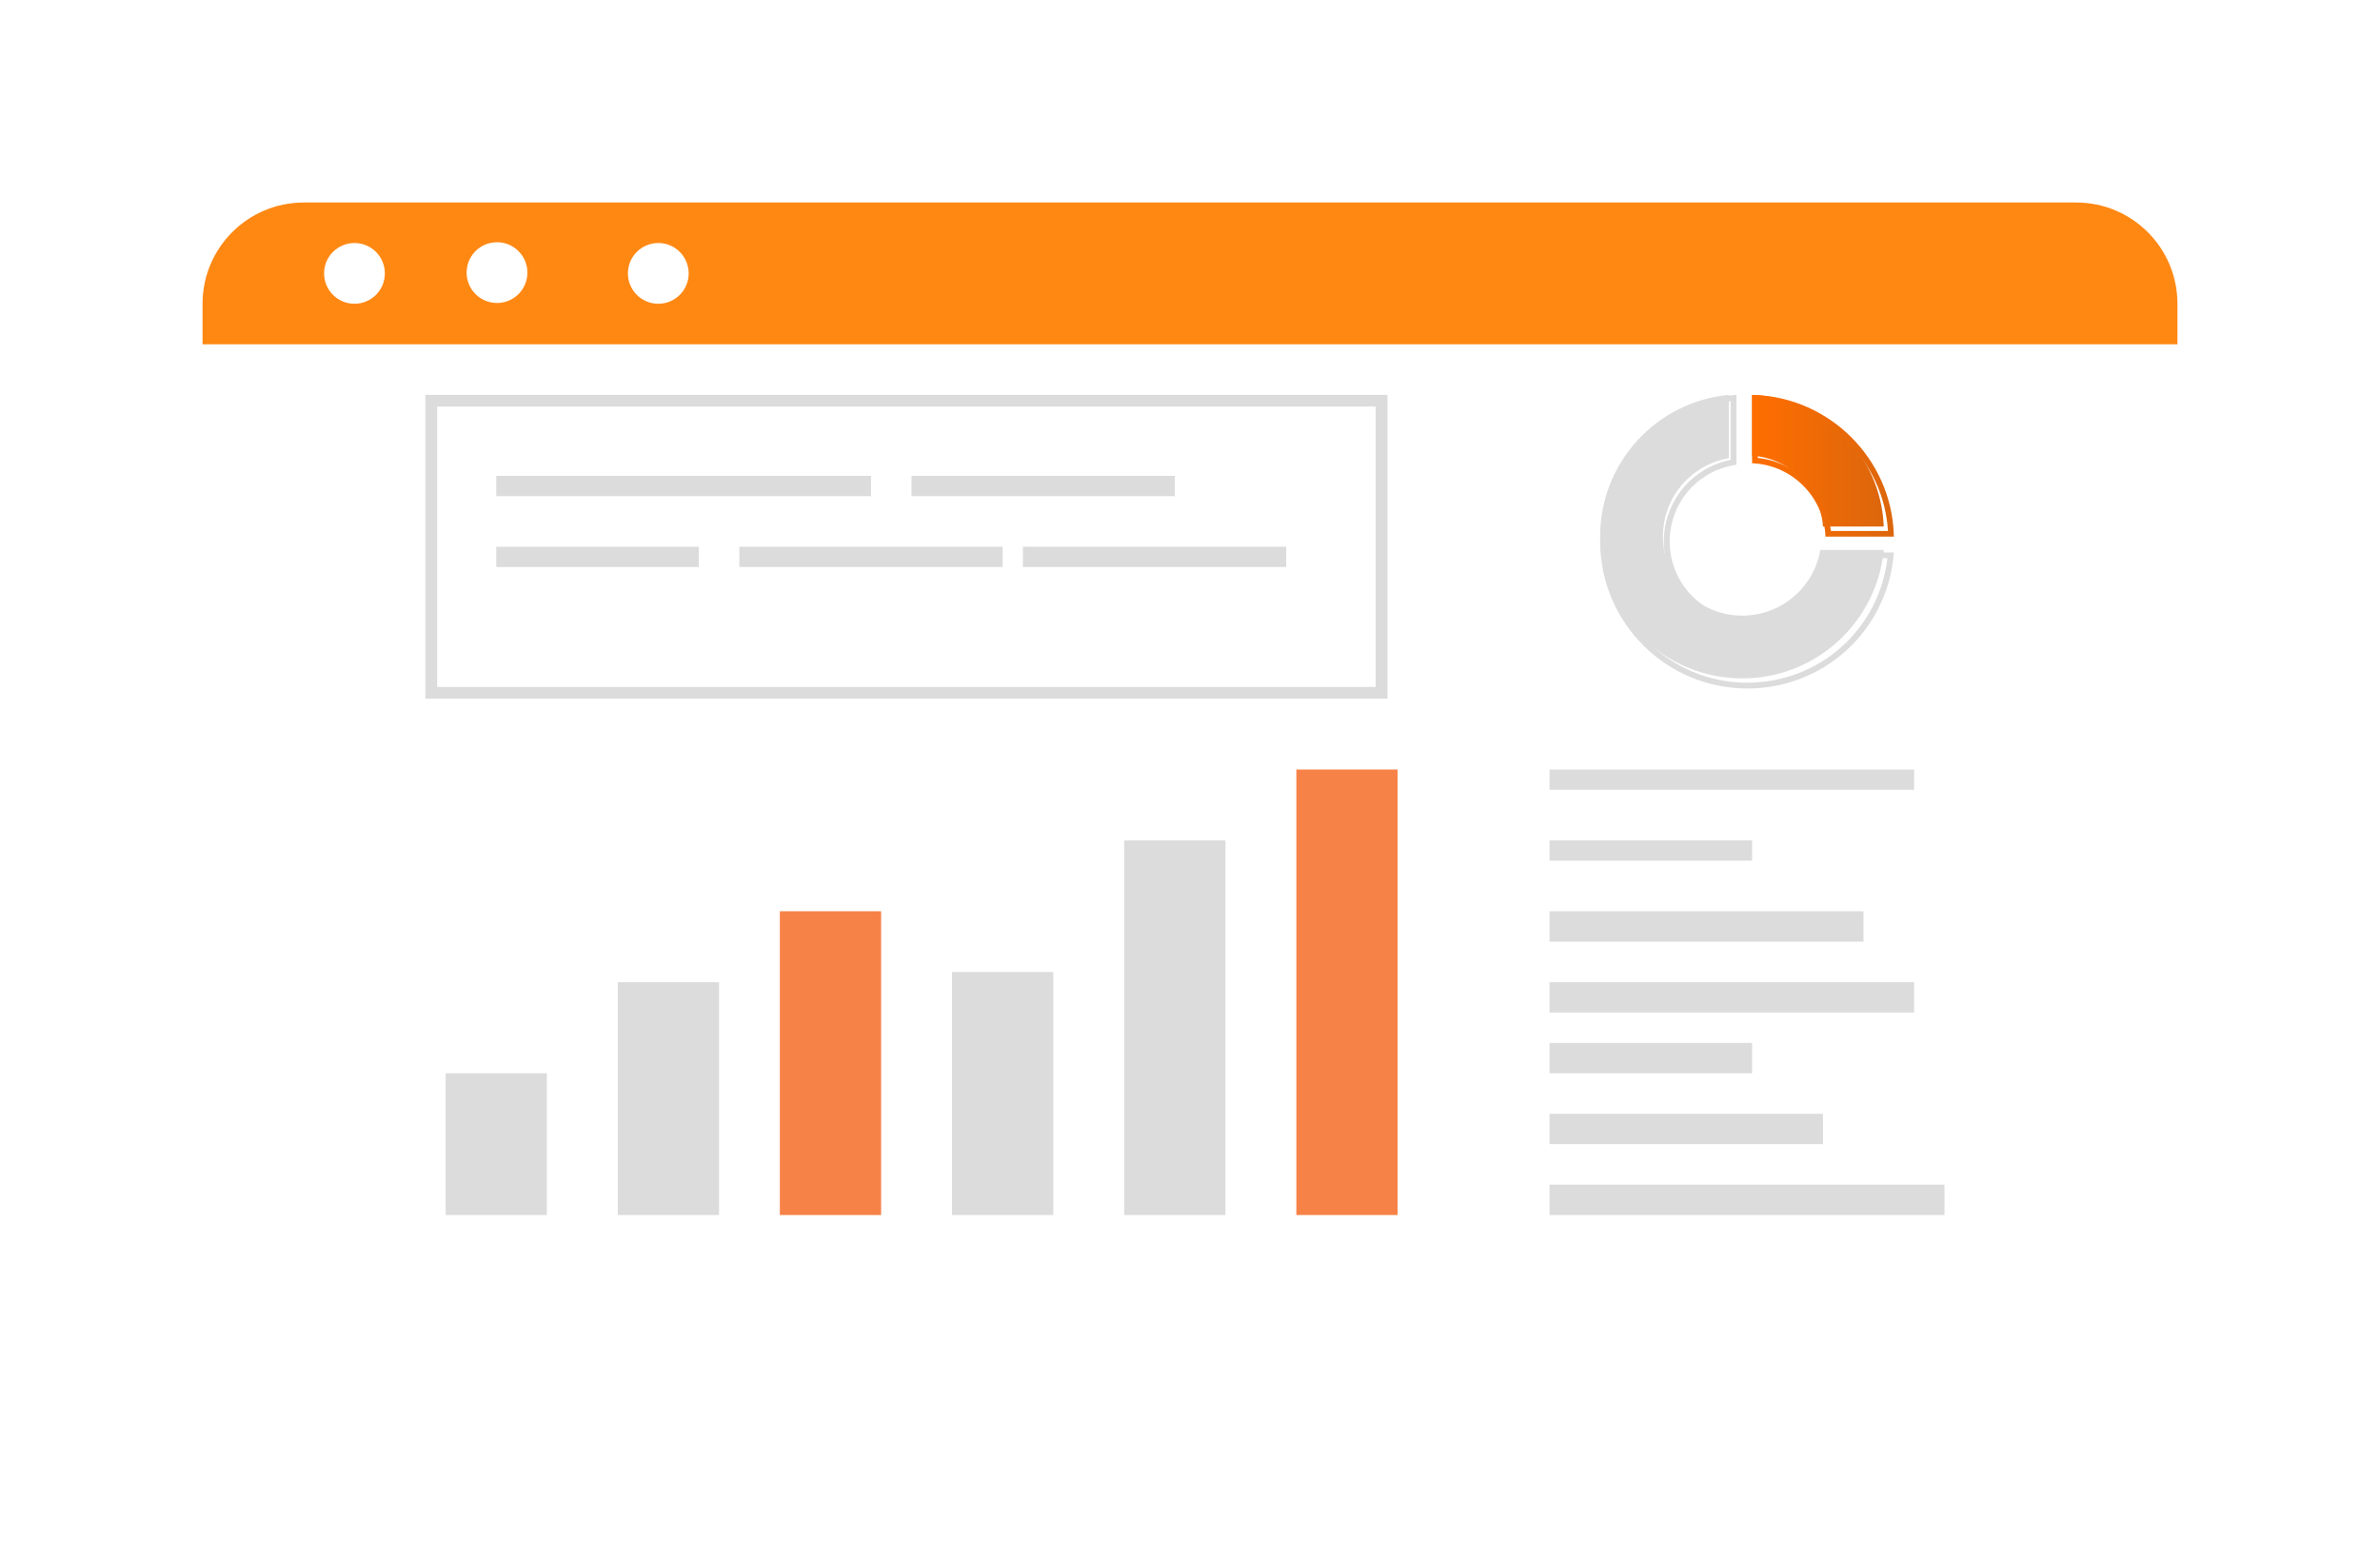 <svg width="235" height="154" viewBox="0 0 235 154" fill="none" xmlns="http://www.w3.org/2000/svg">
<g filter="url(#filter0_d_3954_85594)">
<rect x="16" y="16" width="195" height="114" rx="10" fill="white"/>
<path d="M16 26C16 20.477 20.477 16 26 16H201C206.523 16 211 20.477 211 26V30H16V26Z" fill="#FF8813"/>
<path d="M34 23C34 24.658 32.656 26 31 26C29.344 26 28 24.656 28 23C28 21.344 29.344 20 31 20C32.656 20 34 21.344 34 23Z" fill="white"/>
<path d="M45.15 25.923C46.806 25.881 48.115 24.504 48.073 22.848C48.032 21.192 46.655 19.883 44.999 19.924C43.343 19.966 42.034 21.343 42.075 22.999C42.117 24.655 43.493 25.964 45.15 25.923Z" fill="white"/>
<path d="M64 23C64 24.658 62.656 26 61 26C59.344 26 58 24.656 58 23C58 21.344 59.344 20 61 20C62.656 20 64 21.344 64 23Z" fill="white"/>
</g>
<path d="M179.739 54.321C179.098 58.002 175.895 60.801 172.034 60.801C167.706 60.801 164.199 57.294 164.199 52.966C164.199 49.094 167.009 45.89 170.702 45.255V39C163.575 39.669 158 45.666 158 52.966C158 60.717 164.283 67 172.034 67C179.329 67 185.32 61.43 186 54.315H179.739V54.321Z" fill="#DCDCDC"/>
<path d="M172.517 67.994C164.509 67.994 158 61.48 158 53.477C158 45.948 163.648 39.735 171.143 39.029L171.457 39V45.897L171.218 45.937C167.536 46.569 164.862 49.738 164.862 53.477C164.862 57.701 168.299 61.138 172.523 61.138C176.25 61.138 179.419 58.47 180.058 54.8L180.098 54.566H187L186.972 54.879C186.259 62.357 180.046 68 172.523 68L172.517 67.994ZM170.881 39.627C163.842 40.442 158.57 46.347 158.57 53.477C158.57 61.172 164.828 67.424 172.517 67.424C179.636 67.424 185.535 62.163 186.362 55.13H180.565C179.784 58.955 176.438 61.702 172.517 61.702C167.98 61.702 164.287 58.008 164.287 53.471C164.287 49.539 167.045 46.187 170.881 45.418V39.627Z" fill="#DCDCDC"/>
<path d="M173 39V44.998C176.748 45.259 179.741 48.252 180.002 52H186C185.729 44.944 180.056 39.271 173 39Z" fill="url(#paint0_linear_3954_85594)"/>
<path d="M187 53H180.249L180.232 52.742C179.975 49.028 176.978 46.031 173.258 45.767L173 45.751V39L173.291 39.011C180.686 39.297 186.703 45.314 186.989 52.709L187 53ZM180.77 52.44H186.417C186.003 45.566 180.44 39.997 173.566 39.583V45.23C177.353 45.616 180.389 48.653 180.776 52.44H180.77Z" fill="url(#paint1_linear_3954_85594)"/>
<path d="M54 106H44V120H54V106Z" fill="#DCDCDC"/>
<path d="M71 97H61V120H71V97Z" fill="#DCDCDC"/>
<path d="M87 90H77V120H87V90Z" fill="#F78248"/>
<path d="M104 96H94V120H104V96Z" fill="#DCDCDC"/>
<path d="M121 83H111V120H121V83Z" fill="#DCDCDC"/>
<path d="M138 76H128V120H138V76Z" fill="#F78248"/>
<path d="M137 69H42V39H137V69ZM43.166 67.843H135.834V40.154H43.166V67.843Z" fill="#DCDCDC"/>
<path d="M86 47H49V49H86V47Z" fill="#DCDCDC"/>
<path d="M116 47H90V49H116V47Z" fill="#DCDCDC"/>
<path d="M69 54H49V56H69V54Z" fill="#DCDCDC"/>
<path d="M189 76H153V78H189V76Z" fill="#DCDCDC"/>
<path d="M184 90H153V93H184V90Z" fill="#DCDCDC"/>
<path d="M189 97H153V100H189V97Z" fill="#DCDCDC"/>
<path d="M173 103H153V106H173V103Z" fill="#DCDCDC"/>
<path d="M180 110H153V113H180V110Z" fill="#DCDCDC"/>
<path d="M192 117H153V120H192V117Z" fill="#DCDCDC"/>
<path d="M173 83H153V85H173V83Z" fill="#DCDCDC"/>
<path d="M99 54H73V56H99V54Z" fill="#DCDCDC"/>
<path d="M127 54H101V56H127V54Z" fill="#DCDCDC"/>
<defs>
<filter id="filter0_d_3954_85594" x="0" y="0" width="235" height="154" filterUnits="userSpaceOnUse" color-interpolation-filters="sRGB">
<feFlood flood-opacity="0" result="BackgroundImageFix"/>
<feColorMatrix in="SourceAlpha" type="matrix" values="0 0 0 0 0 0 0 0 0 0 0 0 0 0 0 0 0 0 127 0" result="hardAlpha"/>
<feOffset dx="4" dy="4"/>
<feGaussianBlur stdDeviation="10"/>
<feComposite in2="hardAlpha" operator="out"/>
<feColorMatrix type="matrix" values="0 0 0 0 0 0 0 0 0 0 0 0 0 0 0 0 0 0 0.25 0"/>
<feBlend mode="normal" in2="BackgroundImageFix" result="effect1_dropShadow_3954_85594"/>
<feBlend mode="normal" in="SourceGraphic" in2="effect1_dropShadow_3954_85594" result="shape"/>
</filter>
<linearGradient id="paint0_linear_3954_85594" x1="172.989" y1="45.503" x2="185.999" y2="45.503" gradientUnits="userSpaceOnUse">
<stop stop-color="#FF6E00"/>
<stop offset="1" stop-color="#DC660C"/>
</linearGradient>
<linearGradient id="paint1_linear_3954_85594" x1="172.989" y1="46.003" x2="186.999" y2="46.003" gradientUnits="userSpaceOnUse">
<stop stop-color="#FF6E00"/>
<stop offset="1" stop-color="#DC660C"/>
</linearGradient>
</defs>
</svg>
